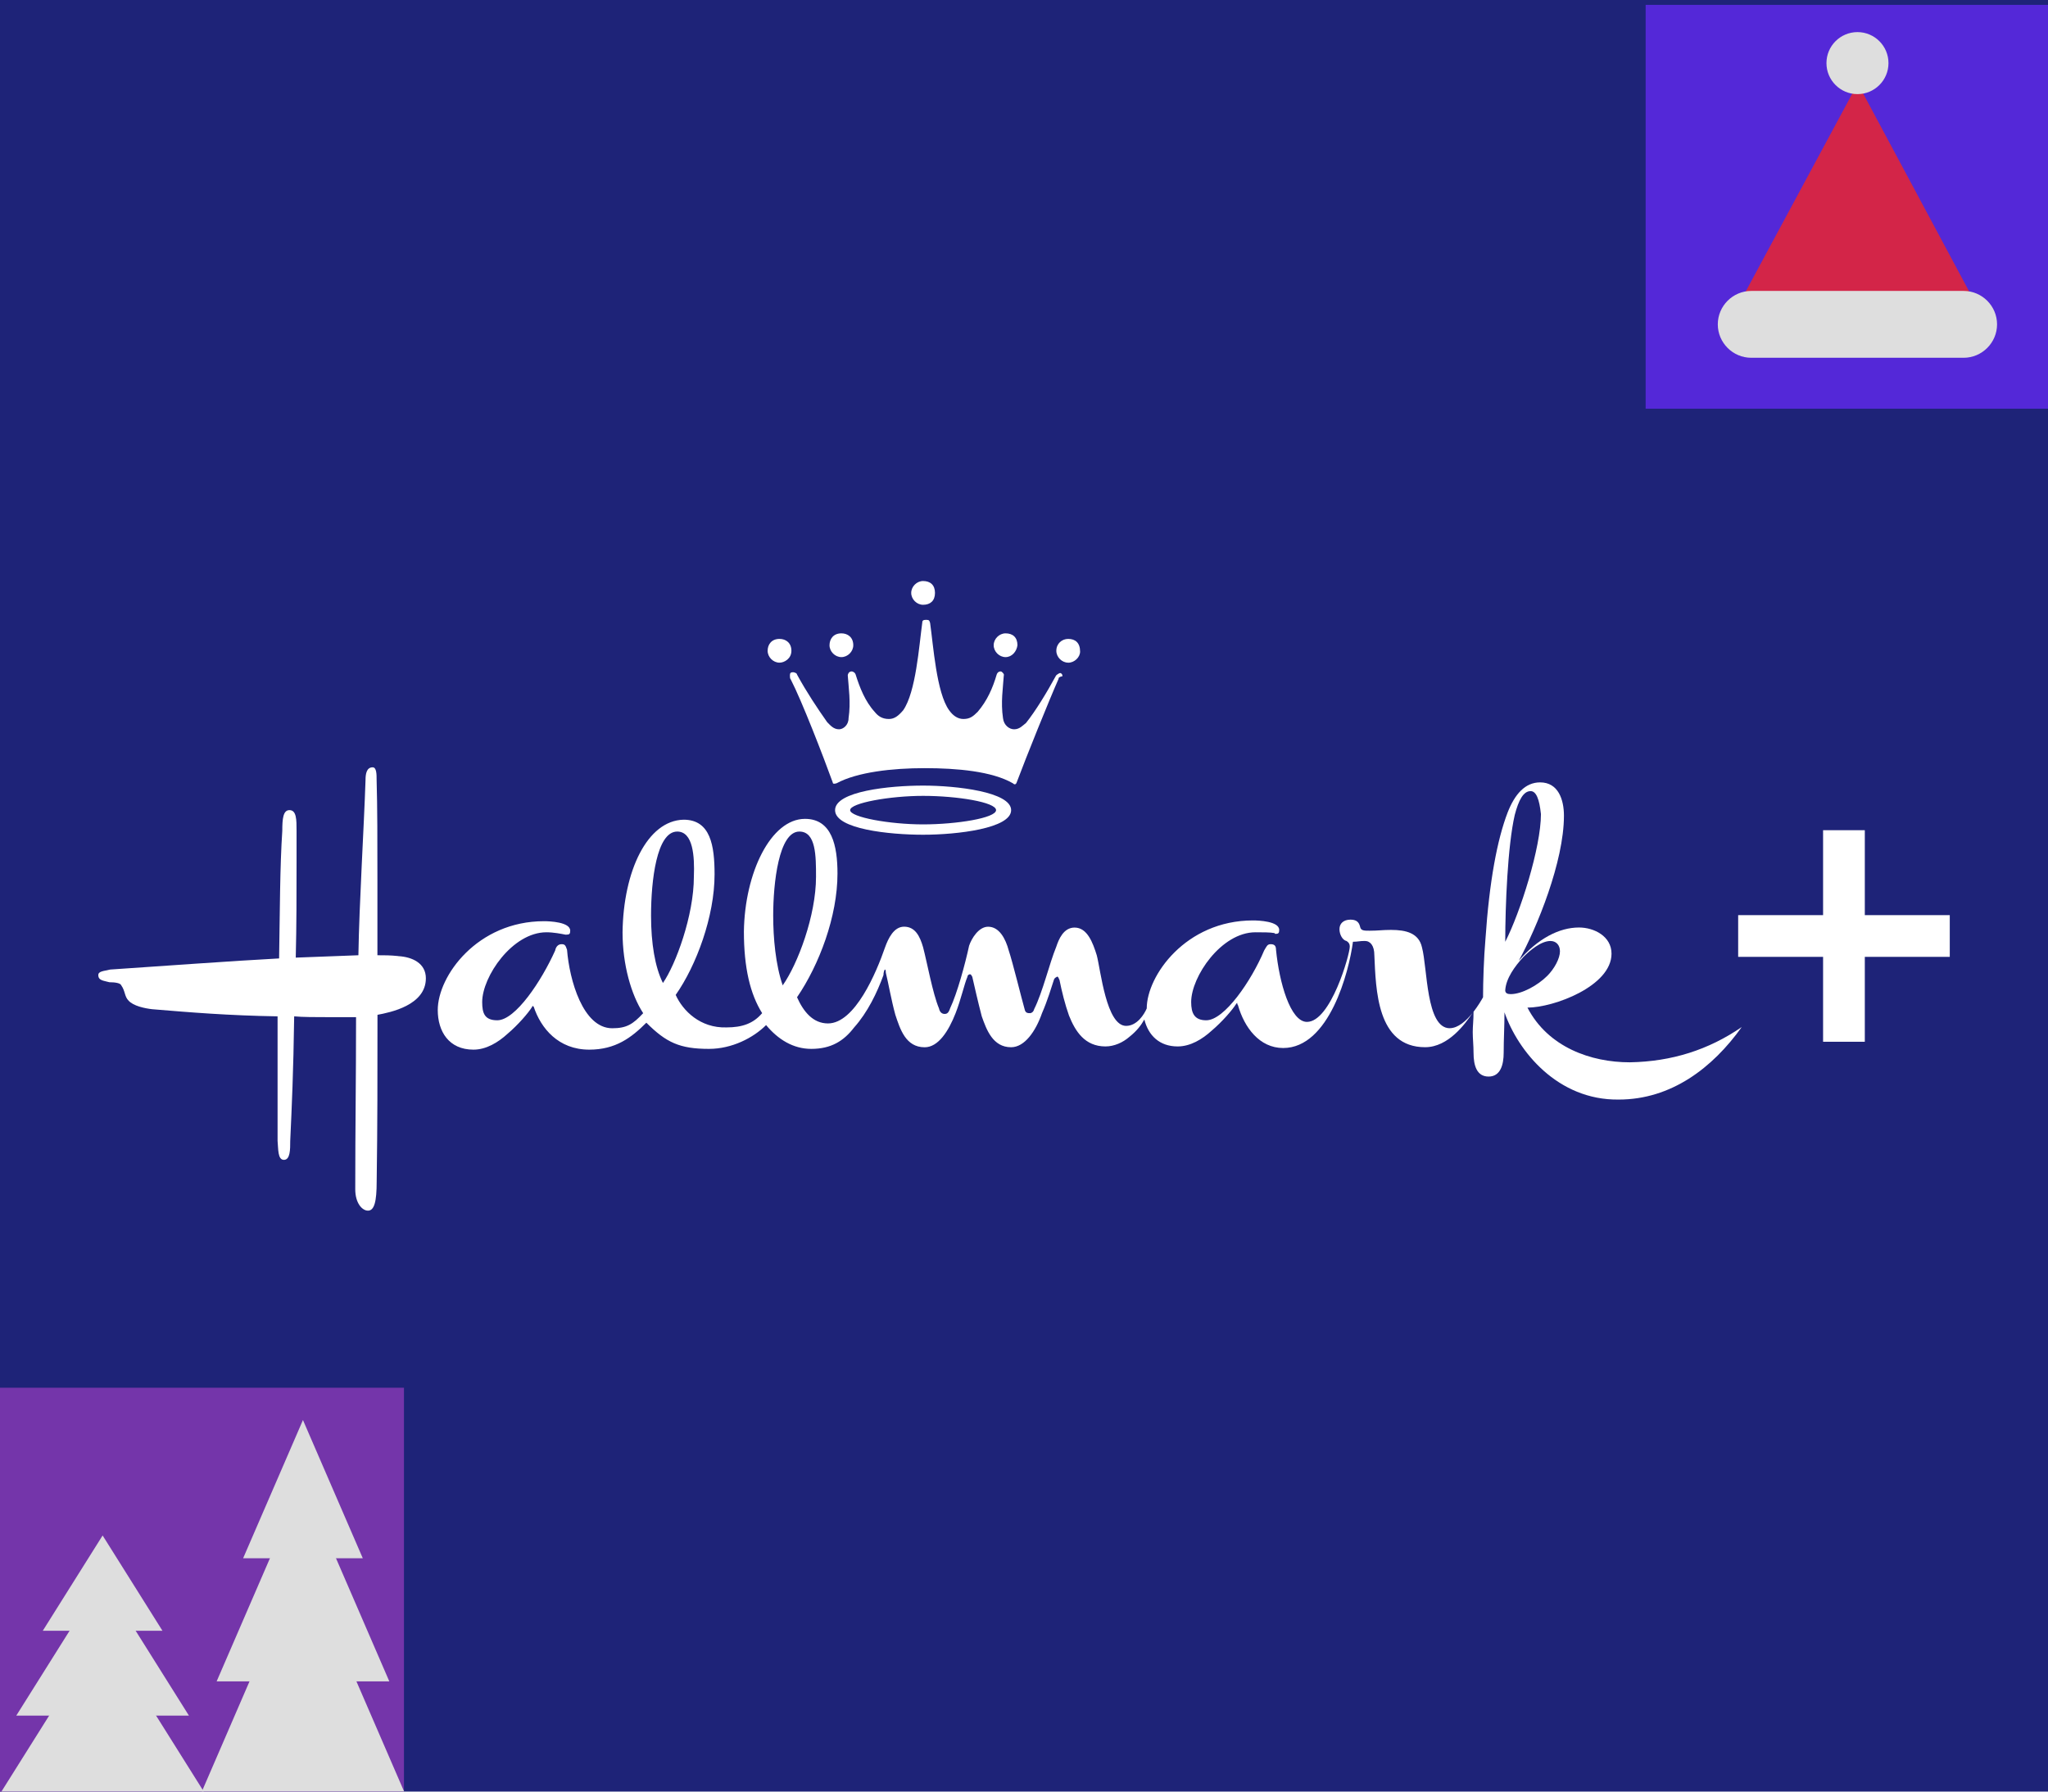 <?xml version="1.0" encoding="UTF-8"?>
<svg xmlns="http://www.w3.org/2000/svg" id="Layer_1" data-name="Layer 1" viewBox="0 0 560 490">
  <defs>
    <style>
      .cls-1 {
        fill: #7435aa;
      }

      .cls-2 {
        fill: #5428d8;
      }

      .cls-3 {
        fill: #dedede;
      }

      .cls-4 {
        fill: #fff;
      }

      .cls-5 {
        fill: #1e2378;
      }

      .cls-6 {
        fill: #d32548;
      }
    </style>
  </defs>
  <rect class="cls-5" x="-6.34" y="-11.69" width="570.27" height="586.93"></rect>
  <g>
    <g>
      <path class="cls-4" d="M396.41,281.22c-6.51,0-6.07-16.48-7.59-22.12-.87-3.9-4.34-4.77-8.46-4.77-2.39,0-3.47.22-5.86.22-1.52,0-2.39,0-2.6-1.08-.22-.87-.65-1.95-2.6-1.95s-3.04,1.08-3.04,2.6.87,3.04,1.95,3.25c.65.43.87.87.87,1.52,0,2.17-5.2,20.6-11.71,20.6-4.55,0-7.59-10.84-8.46-19.73,0-1.3-.65-1.52-1.52-1.52s-1.08.65-1.73,1.73c-3.47,8.24-10.84,19.08-15.83,19.08-3.25,0-4.12-1.95-4.12-4.99,0-6.94,8.24-19.08,17.57-19.08,1.95,0,4.12,0,5.2.22l.22.22c.87,0,1.08-.22,1.08-1.08,0-2.39-5.64-2.6-7.16-2.6-18.43,0-29.06,15.18-29.06,24.07-.65,1.52-2.6,4.77-5.64,4.77-5.42,0-6.94-15.18-8.02-19.3-1.08-3.47-2.6-7.59-6.07-7.59-3.04,0-4.34,3.25-4.99,5.2-1.95,4.77-3.69,12.36-6.07,17.13-.22.87-.87,1.08-1.08,1.08-.65,0-1.3,0-1.52-1.08-.87-3.04-3.25-12.8-4.34-16.05-.87-3.25-2.6-6.51-5.64-6.51-2.6,0-4.55,3.25-5.2,5.2-1.08,4.99-3.25,13.01-5.2,17.13-.43,1.3-.87,1.52-1.52,1.52s-1.3-.43-1.52-1.52c-1.73-4.12-3.25-12.58-4.34-16.7-.87-3.04-2.17-5.64-5.2-5.64-2.82,0-4.34,3.25-5.2,5.64-2.39,6.94-8.24,20.82-15.61,20.82-4.12,0-6.72-3.25-8.46-7.16,6.07-8.89,11.06-22.12,11.06-33.83,0-7.59-1.52-14.96-8.89-14.96-9.33,0-16.48,14.75-16.7,30.8,0,9.98,1.73,17.13,4.99,22.34-2.39,2.82-5.42,3.9-9.76,3.9-7.16.22-11.93-4.55-13.88-8.89,5.64-8.02,10.63-21.47,10.63-32.96,0-7.81-1.08-14.96-8.46-14.96-9.98.22-16.48,14.1-16.7,30.8,0,8.89,2.39,17.13,5.64,22.12-2.82,3.04-4.55,4.12-8.46,4.12-8.02,0-11.71-13.23-12.36-21.47-.43-1.3-.65-1.52-1.52-1.52s-1.52.65-1.73,1.73c-3.69,8.24-10.84,19.08-15.83,19.08-3.47,0-4.12-1.95-4.12-4.99,0-6.94,8.24-19.08,17.57-19.08,1.95,0,4.12.43,5.2.65h.22c.87,0,1.08-.22,1.08-1.08,0-2.39-5.64-2.6-7.16-2.6-18.22,0-29.06,14.96-29.06,24.29,0,5.86,3.04,10.84,9.76,10.84,3.47,0,6.72-1.95,9.33-4.34,2.82-2.39,5.64-5.64,6.72-7.37q0-.22.22-.22l.22.22c1.95,5.86,6.72,11.71,15.18,11.71,7.16,0,11.49-3.25,15.61-7.37,5.42,5.42,9.11,7.16,17.13,7.16,6.29,0,12.14-3.04,15.61-6.51,3.25,3.9,7.37,6.51,12.36,6.51,5.42,0,8.89-2.17,11.71-5.86,3.69-4.12,6.29-9.54,8.02-14.31,0-.65.22-1.52.43-1.52s.22.65.22.87c.65,2.6,1.52,7.59,2.6,11.49,1.3,3.9,2.82,8.89,8.02,8.89,3.69,0,6.51-4.34,8.46-9.33,1.52-3.9,2.39-8.02,3.25-9.98,0-.43.43-.65.65-.65.43,0,.43.43.65.65.65,2.82,1.52,6.72,2.6,10.84,1.3,3.69,3.04,8.46,8.02,8.46,3.69,0,6.72-4.34,8.46-9.33,1.52-3.47,2.6-7.16,3.25-9.11.22-.65.65-.65.87-.87.43,0,.43.65.65.87.65,3.25,1.52,6.72,2.6,9.76,1.73,4.34,4.34,8.46,9.98,8.46,2.39,0,4.77-1.08,6.51-2.6,2.17-1.73,3.25-3.25,4.12-4.77,1.08,4.34,4.12,7.37,9.11,7.37,3.47,0,6.72-1.95,9.33-4.34,2.82-2.39,5.64-5.64,6.72-7.37l.22-.22s0,.43.22.65c1.73,6.07,5.86,11.71,12.36,11.71,12.58,0,18-20.82,19.08-29.06,1.3,0,1.73-.22,3.25-.22s2.6,1.3,2.6,3.9c.43,9.33.65,25.16,13.88,25.16,6.39,0,11.02-6.47,12.95-9.34-1.71,2.12-3.93,4.14-6.23,4.14ZM178.02,250.42c0-9.54,1.52-22.99,7.16-22.99,4.34,0,4.77,6.72,4.55,12.36,0,10.63-4.99,24.07-8.46,29.06-2.17-4.34-3.25-10.84-3.25-18.43ZM211.42,250.42c0-8.89,1.52-22.99,7.16-22.99,4.55,0,4.55,6.72,4.55,12.36,0,10.63-4.99,23.86-9.11,29.71-1.95-5.64-2.6-13.01-2.6-19.08Z"></path>
      <path class="cls-4" d="M108.84,261.48c-2.17-.22-3.69-.22-5.64-.22v-20.82c0-9.98,0-19.74-.22-27.11,0-1.52,0-3.47-1.08-3.47-1.73,0-1.95,1.95-1.95,3.47-.43,13.01-1.73,33.83-1.95,47.93l-17.13.65c.22-8.67.22-17.78.22-25.81v-8.89c0-3.04,0-5.64-1.95-5.64-1.73,0-1.95,2.39-1.95,5.64-.65,9.76-.65,21.9-.87,34.92-12.36.65-33.18,2.17-46.19,3.04-1.73.43-3.25.43-3.25,1.52,0,1.52,1.52,1.52,3.04,1.95,1.52,0,3.04.22,3.25.87,1.08,1.52.87,3.04,1.95,4.12,1.3,1.52,4.55,2.17,6.51,2.39,10.41.87,20.82,1.73,34.27,1.95v34.05c.22,2.17,0,5.2,1.73,5.2s1.73-2.82,1.73-5.2c.43-9.33.87-18.87,1.08-34.05,2.17.22,6.07.22,9.33.22h7.59c0,17.35-.22,29.93-.22,47.06,0,3.9,1.95,5.86,3.47,5.86,1.73,0,2.39-2.39,2.39-8.02.22-15.4.22-28.19.22-45.54,3.47-.65,13.23-2.6,13.23-9.98,0-4.12-3.69-5.86-7.59-6.07Z"></path>
      <path class="cls-4" d="M445.64,290.54c-10.63,0-22.34-4.12-27.98-14.96,7.16,0,22.99-5.86,22.99-14.75,0-4.77-4.77-7.16-8.89-7.16-5.42,0-11.28,3.04-16.48,9.11,4.99-9.11,12.36-27.11,12.36-39.69,0-4.34-1.52-9.11-6.51-9.11-4.12,0-6.94,3.25-8.89,8.24-2.82,7.37-4.99,18.65-6.07,34.7-.43,4.99-.65,11.49-.65,15.83-.45.81-1.38,2.39-2.6,3.97,0,2.35-.22,3.86-.22,5.57s.22,3.69.22,5.64c0,3.47.87,6.51,4.12,6.51s4.12-3.25,4.12-6.51c0-3.69.22-7.16.22-11.06,3.69,10.63,14.53,24.07,31.23,23.86,14.34,0,25.67-8.65,33.64-19.83-9.06,6.23-19.16,9.45-30.6,9.64ZM414.19,222.88c1.08-4.12,2.39-6.51,4.34-6.51,1.52,0,2.39,2.17,2.82,6.29,0,9.11-5.64,26.89-9.76,34.92,0-9.76.65-26.24,2.6-34.7ZM411.59,270.81c.22-3.25,2.6-6.51,4.99-9.11,1.73-1.73,4.77-4.34,7.37-4.34,1.52,0,2.6,1.08,2.6,2.82,0,1.95-1.52,4.77-3.47,6.72-2.6,2.6-6.94,4.99-9.98,4.99-.87,0-1.52-.22-1.52-1.08Z"></path>
      <path id="logo-crown" class="cls-4" d="M213.15,181.24c-1.73,0-3.25-1.52-3.25-3.25s1.08-3.25,3.25-3.25c1.73,0,3.25,1.08,3.25,3.25s-1.95,3.25-3.25,3.25ZM289.49,185.58c-2.6,5.86-8.89,21.47-11.49,28.41-.22.65-.65.65-1.08.22-5.64-3.25-15.18-4.12-24.07-4.12s-18.43,1.08-24.07,4.12c-.65.22-1.08.22-1.08-.22-2.6-7.16-8.46-22.34-11.49-28.19-.22-.22-.22-.65-.22-1.08,0-.65.22-.87.87-.87.22,0,1.08.22,1.08.65,2.6,4.77,5.64,9.33,8.24,13.01.87.87,1.73,1.95,3.25,1.95,1.08,0,2.6-1.08,2.6-3.04.65-4.34,0-8.46-.22-11.71,0-.22.22-1.08,1.08-1.08.22,0,.87.22,1.08.87,1.08,3.47,2.6,7.37,5.2,10.19.87,1.08,1.95,1.95,3.9,1.95,1.52,0,2.6-.87,3.9-2.39,3.47-4.99,4.34-17.57,5.2-23.86,0-.65.22-.87,1.08-.87s.87.22,1.08.87c.87,6.07,1.73,19.08,5.2,23.86,1.08,1.52,2.39,2.39,3.9,2.39,1.73,0,2.6-.65,3.9-1.95,2.6-3.04,4.12-6.51,5.2-10.19.22-.65.65-.87,1.08-.87s1.08.87.87,1.08c-.22,3.47-.87,7.37-.22,11.71.22,1.95,1.73,3.04,3.04,3.04,1.52,0,2.39-1.08,3.25-1.73,2.6-3.25,5.64-8.24,8.24-13.01.22-.22.87-.65,1.08-.65s.65.22.65.87q-1.08.22-1.08.65ZM230.07,179.72c-1.73,0-3.25-1.52-3.25-3.25s1.08-3.25,3.25-3.25c1.73,0,3.25,1.08,3.25,3.25,0,1.73-1.52,3.25-3.25,3.25ZM252.41,228.3c-9.11,0-24.07-1.52-24.07-6.72s14.96-6.72,24.07-6.72,24.07,1.73,24.07,6.72-14.75,6.72-24.07,6.72ZM252.41,217.67c-9.11,0-19.95,1.95-19.95,3.9s10.84,3.9,19.95,3.9,19.95-1.73,19.95-3.9-10.63-3.9-19.95-3.9ZM252.41,165.41c-1.73,0-3.25-1.52-3.25-3.25s1.52-3.25,3.25-3.25c1.95,0,3.25,1.08,3.25,3.25s-1.3,3.25-3.25,3.25ZM274.96,179.72c-1.73,0-3.25-1.52-3.25-3.25s1.52-3.25,3.25-3.25c1.95,0,3.25,1.08,3.25,3.25-.22,1.73-1.52,3.25-3.25,3.25ZM292.09,181.24c-1.73,0-3.25-1.52-3.25-3.25,0-1.95,1.52-3.25,3.25-3.25,1.95,0,3.25,1.08,3.25,3.47,0,1.52-1.52,3.04-3.25,3.04Z"></path>
    </g>
    <rect class="cls-4" x="498.5" y="227.06" width="11.41" height="57.86"></rect>
    <rect class="cls-4" x="498.5" y="227.06" width="11.41" height="57.86" transform="translate(760.2 -248.21) rotate(90)"></rect>
  </g>
  <g>
    <polygon class="cls-2" points="560.43 111.78 449.98 111.78 449.98 1.33 560.43 1.33 560.43 111.78 560.43 111.78"></polygon>
    <polygon class="cls-6" points="477.09 80.19 507.98 22.83 538.7 80.19 477.09 80.19 477.09 80.19"></polygon>
    <path class="cls-3" d="M516.38,17.26c0,4.69-3.8,8.48-8.48,8.48s-8.48-3.8-8.48-8.48,3.8-8.48,8.48-8.48,8.48,3.8,8.48,8.48h0Z"></path>
    <path class="cls-3" d="M536.93,97.85h-58.08c-5.02,0-9.14-4.11-9.14-9.14h0c0-5.02,4.11-9.14,9.14-9.14h58.08c5.02,0,9.14,4.11,9.14,9.14h0c0,5.02-4.11,9.14-9.14,9.14h0Z"></path>
  </g>
  <g>
    <polygon class="cls-1" points="110.46 490 0 490 0 379.54 110.46 379.54 110.46 490 110.46 490"></polygon>
    <polygon class="cls-3" points="11.7 446.01 28.06 419.95 44.42 446.01 11.7 446.01 11.7 446.01"></polygon>
    <polyline class="cls-3" points="51.66 469.22 4.45 469.22 28.06 431.62"></polyline>
    <polyline class="cls-3" points="55.71 489.98 .4 489.98 28.06 445.93"></polyline>
    <polygon class="cls-3" points="66.48 426.18 82.84 388.38 99.2 426.18 66.48 426.18 66.48 426.18"></polygon>
    <polyline class="cls-3" points="106.45 459.85 59.24 459.85 82.84 405.31"></polyline>
    <polyline class="cls-3" points="110.5 489.98 55.19 489.98 82.84 426.08"></polyline>
  </g>
</svg>
